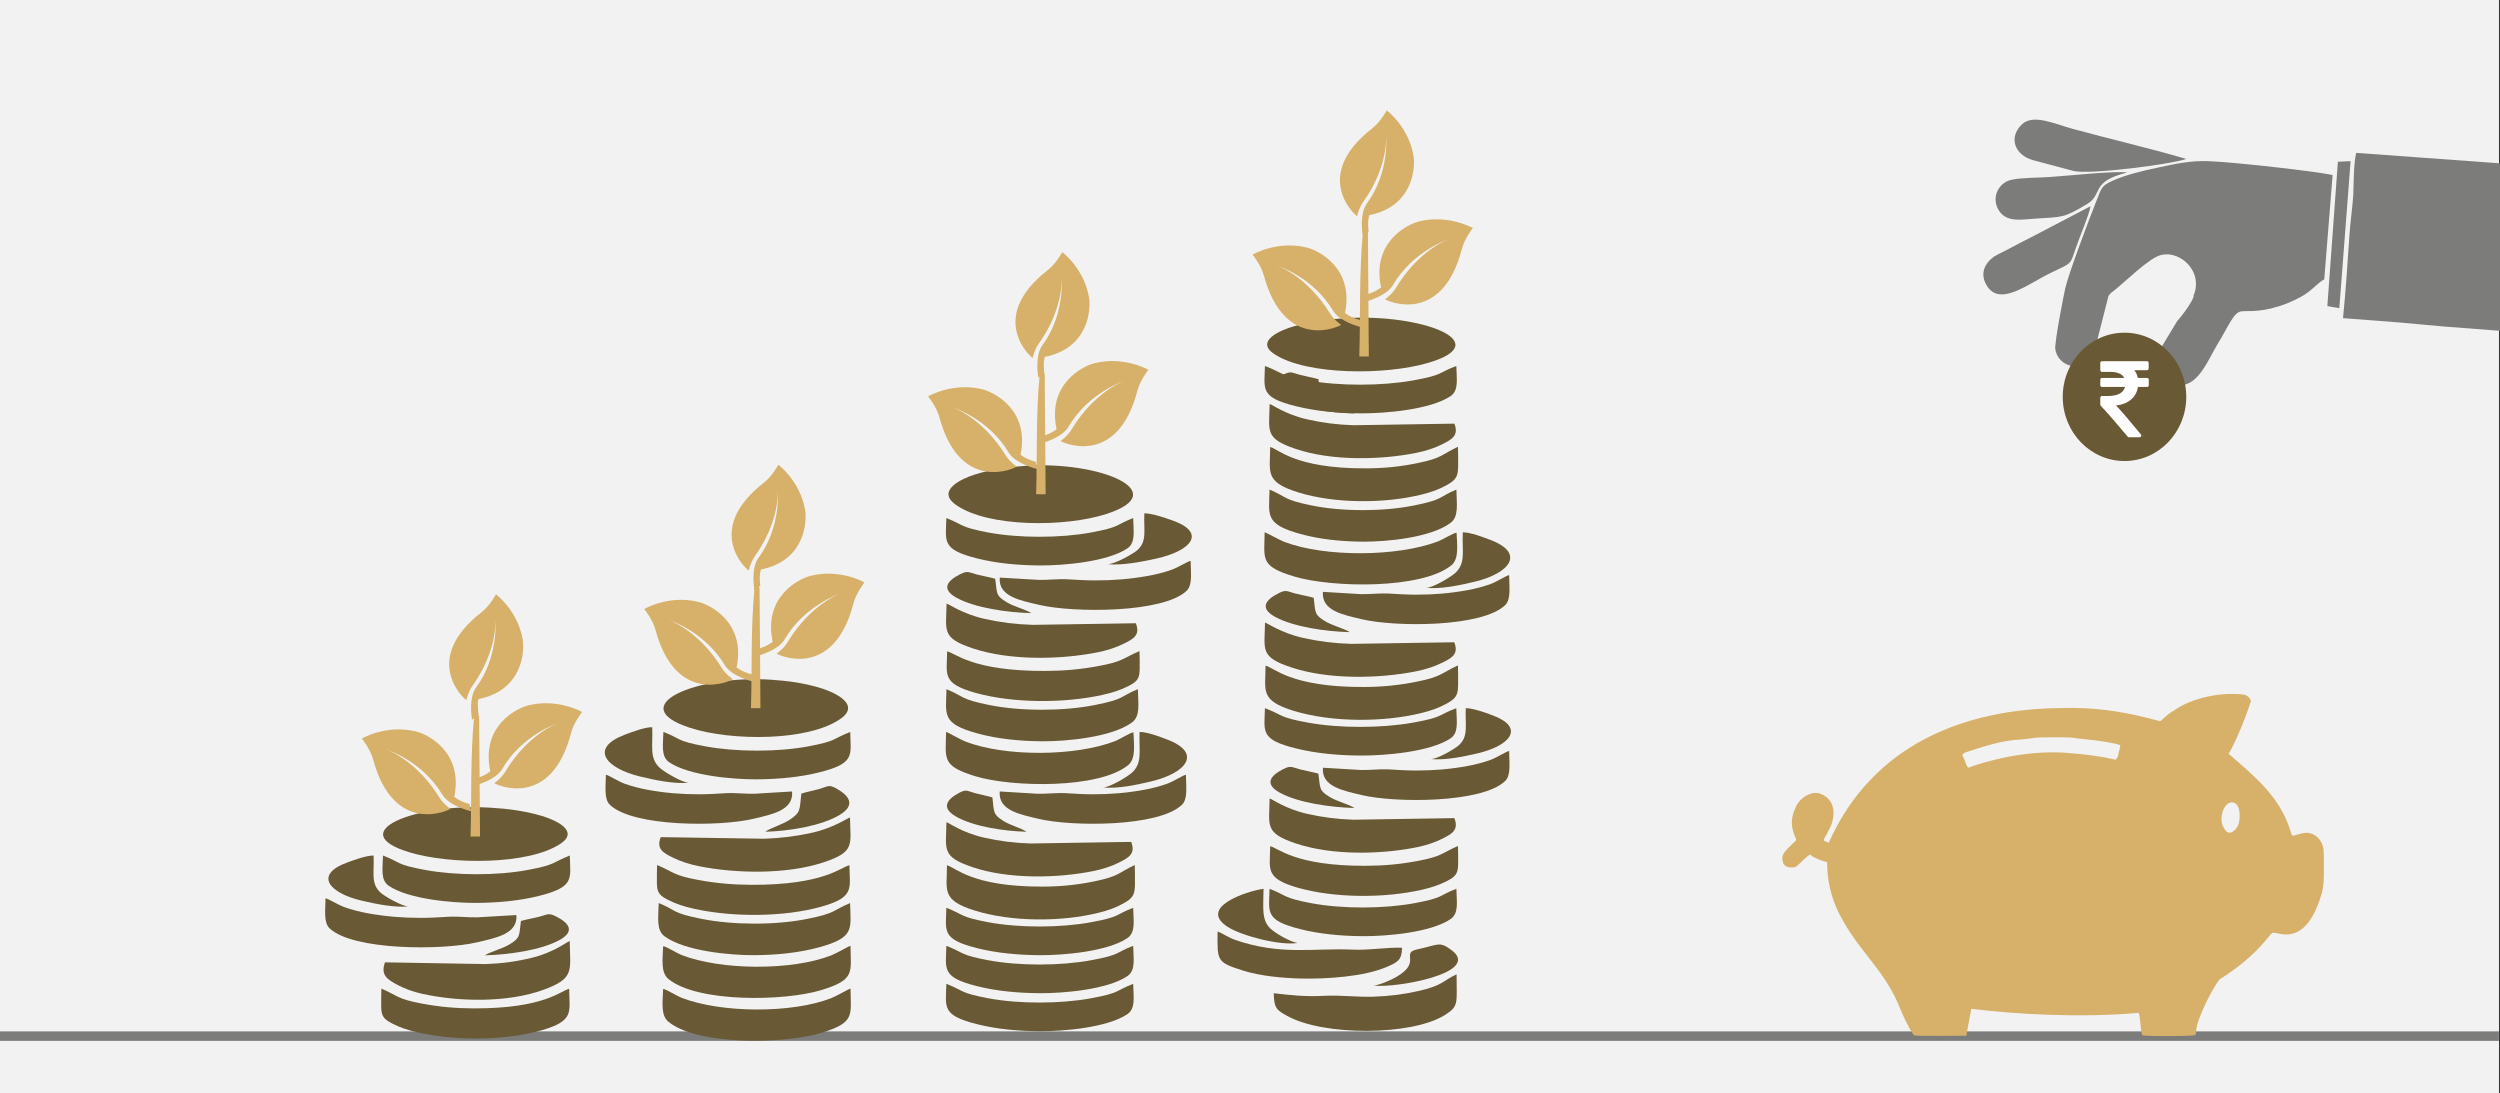 <svg width="526" height="230" xmlns="http://www.w3.org/2000/svg" xmlns:xlink="http://www.w3.org/1999/xlink" overflow="hidden"><rect width="100%" height="100%" fill="#333333" stroke="none"/><defs><clipPath id="clip0"><path d="M0 0 526 0 526 230 0 230Z" fill-rule="evenodd" clip-rule="evenodd"/></clipPath><clipPath id="clip1"><path d="M439 75 455 75 455 92 439 92Z" fill-rule="evenodd" clip-rule="evenodd"/></clipPath><clipPath id="clip2"><path d="M439 75 455 75 455 92 439 92Z" fill-rule="evenodd" clip-rule="evenodd"/></clipPath><clipPath id="clip3"><path d="M439 75 455 75 455 92 439 92Z" fill-rule="evenodd" clip-rule="evenodd"/></clipPath><clipPath id="clip4"><path d="M124.185 167.891 121.901 143.79 97.765 146.071 100.05 170.172Z" fill-rule="evenodd" clip-rule="evenodd"/></clipPath><clipPath id="clip5"><path d="M124.185 167.891 121.901 143.79 97.765 146.071 100.05 170.172Z" fill-rule="evenodd" clip-rule="evenodd"/></clipPath><clipPath id="clip6"><path d="M124.185 167.891 121.901 143.79 97.765 146.071 100.05 170.172Z" fill-rule="evenodd" clip-rule="evenodd"/></clipPath><clipPath id="clip7"><path d="M74.62 173.5 76.638 149.375 100.798 151.391 98.779 175.515Z" fill-rule="evenodd" clip-rule="evenodd"/></clipPath><clipPath id="clip8"><path d="M74.62 173.5 76.638 149.375 100.798 151.391 98.779 175.515Z" fill-rule="evenodd" clip-rule="evenodd"/></clipPath><clipPath id="clip9"><path d="M74.62 173.5 76.638 149.375 100.798 151.391 98.779 175.515Z" fill-rule="evenodd" clip-rule="evenodd"/></clipPath><clipPath id="clip10"><path d="M87.527 130.521 109.946 123.208 117.268 145.595 94.85 152.907Z" fill-rule="evenodd" clip-rule="evenodd"/></clipPath><clipPath id="clip11"><path d="M87.527 130.521 109.946 123.208 117.268 145.595 94.85 152.907Z" fill-rule="evenodd" clip-rule="evenodd"/></clipPath><clipPath id="clip12"><path d="M87.527 130.521 109.946 123.208 117.268 145.595 94.85 152.907Z" fill-rule="evenodd" clip-rule="evenodd"/></clipPath><clipPath id="clip13"><path d="M183.599 140.631 181.314 116.53 157.178 118.812 159.463 142.913Z" fill-rule="evenodd" clip-rule="evenodd"/></clipPath><clipPath id="clip14"><path d="M183.599 140.631 181.314 116.53 157.178 118.812 159.463 142.913Z" fill-rule="evenodd" clip-rule="evenodd"/></clipPath><clipPath id="clip15"><path d="M183.599 140.631 181.314 116.53 157.178 118.812 159.463 142.913Z" fill-rule="evenodd" clip-rule="evenodd"/></clipPath><clipPath id="clip16"><path d="M134.033 146.24 136.051 122.116 160.211 124.131 158.192 148.256Z" fill-rule="evenodd" clip-rule="evenodd"/></clipPath><clipPath id="clip17"><path d="M134.033 146.24 136.051 122.116 160.211 124.131 158.192 148.256Z" fill-rule="evenodd" clip-rule="evenodd"/></clipPath><clipPath id="clip18"><path d="M134.033 146.24 136.051 122.116 160.211 124.131 158.192 148.256Z" fill-rule="evenodd" clip-rule="evenodd"/></clipPath><clipPath id="clip19"><path d="M146.94 103.261 169.359 95.949 176.682 118.335 154.263 125.647Z" fill-rule="evenodd" clip-rule="evenodd"/></clipPath><clipPath id="clip20"><path d="M146.94 103.261 169.359 95.949 176.682 118.335 154.263 125.647Z" fill-rule="evenodd" clip-rule="evenodd"/></clipPath><clipPath id="clip21"><path d="M146.94 103.261 169.359 95.949 176.682 118.335 154.263 125.647Z" fill-rule="evenodd" clip-rule="evenodd"/></clipPath><clipPath id="clip22"><path d="M243.332 95.896 241.047 71.795 216.912 74.076 219.196 98.177Z" fill-rule="evenodd" clip-rule="evenodd"/></clipPath><clipPath id="clip23"><path d="M243.332 95.896 241.047 71.795 216.912 74.076 219.196 98.177Z" fill-rule="evenodd" clip-rule="evenodd"/></clipPath><clipPath id="clip24"><path d="M243.332 95.896 241.047 71.795 216.912 74.076 219.196 98.177Z" fill-rule="evenodd" clip-rule="evenodd"/></clipPath><clipPath id="clip25"><path d="M193.766 101.505 195.785 77.381 219.944 79.396 217.926 103.521Z" fill-rule="evenodd" clip-rule="evenodd"/></clipPath><clipPath id="clip26"><path d="M193.766 101.505 195.785 77.381 219.944 79.396 217.926 103.521Z" fill-rule="evenodd" clip-rule="evenodd"/></clipPath><clipPath id="clip27"><path d="M193.766 101.505 195.785 77.381 219.944 79.396 217.926 103.521Z" fill-rule="evenodd" clip-rule="evenodd"/></clipPath><clipPath id="clip28"><path d="M206.673 58.526 229.092 51.214 236.415 73.6 213.996 80.912Z" fill-rule="evenodd" clip-rule="evenodd"/></clipPath><clipPath id="clip29"><path d="M206.673 58.526 229.092 51.214 236.415 73.6 213.996 80.912Z" fill-rule="evenodd" clip-rule="evenodd"/></clipPath><clipPath id="clip30"><path d="M206.673 58.526 229.092 51.214 236.415 73.6 213.996 80.912Z" fill-rule="evenodd" clip-rule="evenodd"/></clipPath><clipPath id="clip31"><path d="M311.599 66.073 309.314 41.972 285.178 44.253 287.463 68.354Z" fill-rule="evenodd" clip-rule="evenodd"/></clipPath><clipPath id="clip32"><path d="M311.599 66.073 309.314 41.972 285.178 44.253 287.463 68.354Z" fill-rule="evenodd" clip-rule="evenodd"/></clipPath><clipPath id="clip33"><path d="M311.599 66.073 309.314 41.972 285.178 44.253 287.463 68.354Z" fill-rule="evenodd" clip-rule="evenodd"/></clipPath><clipPath id="clip34"><path d="M262.033 71.682 264.051 47.557 288.211 49.573 286.192 73.697Z" fill-rule="evenodd" clip-rule="evenodd"/></clipPath><clipPath id="clip35"><path d="M262.033 71.682 264.051 47.557 288.211 49.573 286.192 73.697Z" fill-rule="evenodd" clip-rule="evenodd"/></clipPath><clipPath id="clip36"><path d="M262.033 71.682 264.051 47.557 288.211 49.573 286.192 73.697Z" fill-rule="evenodd" clip-rule="evenodd"/></clipPath><clipPath id="clip37"><path d="M274.94 28.703 297.359 21.39 304.682 43.777 282.263 51.089Z" fill-rule="evenodd" clip-rule="evenodd"/></clipPath><clipPath id="clip38"><path d="M274.94 28.703 297.359 21.39 304.682 43.777 282.263 51.089Z" fill-rule="evenodd" clip-rule="evenodd"/></clipPath><clipPath id="clip39"><path d="M274.94 28.703 297.359 21.39 304.682 43.777 282.263 51.089Z" fill-rule="evenodd" clip-rule="evenodd"/></clipPath></defs><g clip-path="url(#clip0)"><rect x="0" y="0" width="525.239" height="230" fill="#FFFFFF" transform="scale(1.001 1)"/><rect x="0" y="0" width="525.239" height="230" fill="#F2F2F2" transform="scale(1.001 1)"/><path d="M0 0 525.239 0" stroke="#7C7C7B" stroke-width="1.997" stroke-miterlimit="8" fill="none" fill-rule="evenodd" transform="matrix(1.001 0 -0 1 0 218)"/><path d="M0-34.4C-23.337-38.85-9.318-35.937-32.655-40.387-33.601-34.575-34.738-28.875-35.837-23.249-36.386-20.53-36.753-17.217-37.264-14.757-37.745-12.586-38.874-8.501-38.95-6.076L-7.235 0 0-34.4Z" fill="#7C7C7B" fill-rule="evenodd" transform="matrix(0.967 0.259 0.258 -0.966 534.969 36.382)"/><path d="M-42.914-36.715-42.768-49.458C-43.39-53.817-49.322-54.223-50.86-50.382-51.336-49.163-52.032-39.559-52.105-37.565-52.215-34.166-51.043-22.605-50.53-18.21-50.164-15.107-50.311-14.775-48.407-13.186-46.1-11.266-42.694-9.419-39.692-7.904-36.506-6.279-33.577-4.728-29.732-3.878-24.13-2.623-6.591 0-3.955 0L0-21.645C-1.172-22.679-1.867-24.674-3.881-26.557-5.456-28.035-7.03-29.254-9.264-30.473-12.413-32.135-14.061-32.209-15.159-32.689-16.624-33.317-16.917-36.456-18.088-40.372-19.407-44.804-19.846-52.228-26.071-51.046-28.451-50.603-30.245-48.498-29.732-45.506L-27.609-38.156C-26.034-34.942-25.375-32.172-25.668-32.098-24.826-26.299-31.673-23.048-35.261-26.151-36.397-27.111-38.264-29.697-39.362-31.396L-41.962-35.237C-42.804-36.309-42.438-35.718-42.914-36.715Z" fill="#7C7C7B" fill-rule="evenodd" transform="matrix(0.967 0.259 0.258 -0.966 494.607 37.87)"/><path d="M-22.324-9.439-31.012-9.439C-35.007-9.439-37.353-6.218-35.227-2.739-33.541 0-28.593-0.888-24.817-0.925-16.569-0.962-8.248-0.666 0-0.851-2.383-2.591-18.915-9.439-22.324-9.439Z" fill="#7C7C7B" fill-rule="evenodd" transform="matrix(0.967 0.259 0.258 -0.966 460.208 32.616)"/><path d="M-0.185 0C0-1.841-0.739-6.85-0.887-9.133-1.22-13.148-0.665-12.3-4.657-15.725-8.613-19.114-13.27-25.706-17.151-21.581-19.48-19.15-18.076-16.278-16.264-14.731-14.416-13.148-12.753-11.453-10.867-9.833L-0.185 0Z" fill="#7C7C7B" fill-rule="evenodd" transform="matrix(0.967 0.259 0.258 -0.966 440.026 43.432)"/><path d="M0 0C-7.091-3.887-3.638-5.721-6.43-8.581-10.472-12.762-10.655-12.505-16.167-14.376-18.923-15.293-21.899-16.869-24.177-14.522-26.308-12.322-25.5-9.021-23.111-7.775-21.311-6.821-17.526-5.831-15.506-5.134-12.346-4.071-2.388-0.22 0 0Z" fill="#7C7C7B" fill-rule="evenodd" transform="matrix(0.967 0.259 0.258 -0.966 447.561 36.301)"/><path d="M-8.234-0.81-5.686 0 0-30.505-2.548-30.726-8.234-0.81Z" fill="#7C7C7B" fill-rule="evenodd" transform="matrix(0.967 0.259 0.258 -0.966 500.064 35.38)"/><path d="M0 13.5C-3.30536e-15 6.044 5.812 0 12.981 0 20.151-3.43746e-15 25.962 6.044 25.962 13.5 25.962 20.956 20.151 27 12.981 27 5.812 27-4.95804e-15 20.956 0 13.5Z" fill="#695934" fill-rule="evenodd" transform="matrix(1.001 0 -0 1 434 70)"/><g clip-path="url(#clip1)"><g clip-path="url(#clip2)"><g clip-path="url(#clip3)"><path d="M13 3.625C12.932 3.557 12.845 3.523 12.739 3.523L10.796 3.523C10.667 2.894 10.424 2.349 10.068 1.886L12.716 1.886C12.822 1.886 12.909 1.852 12.977 1.784 13.045 1.716 13.079 1.629 13.079 1.523L13.079 0.364C13.079 0.258 13.045 0.17 12.977 0.102 12.909 0.034 12.822 0 12.716 0L3.261 0C3.155 0 3.068 0.034 3 0.102 2.932 0.17 2.898 0.257 2.898 0.364L2.898 1.875C2.898 1.973 2.934 2.059 3.006 2.131 3.078 2.203 3.163 2.239 3.261 2.239L4.909 2.239C6.507 2.239 7.523 2.666 7.954 3.523L3.261 3.523C3.155 3.523 3.068 3.557 3 3.625 2.932 3.693 2.898 3.78 2.898 3.886L2.898 5.045C2.898 5.151 2.932 5.238 3 5.306 3.068 5.375 3.155 5.409 3.261 5.409L8.114 5.409C7.947 6.03 7.559 6.503 6.949 6.829 6.339 7.155 5.534 7.318 4.534 7.318L3.261 7.318C3.163 7.318 3.078 7.354 3.006 7.426 2.934 7.498 2.898 7.583 2.898 7.682L2.898 9.125C2.898 9.223 2.932 9.307 3 9.375 4.454 10.92 6.341 13.083 8.659 15.864 8.727 15.954 8.822 16 8.943 16L11.159 16C11.318 16 11.428 15.932 11.489 15.795 11.564 15.659 11.549 15.53 11.443 15.409 9.231 12.697 7.492 10.666 6.227 9.318 7.515 9.166 8.561 8.75 9.364 8.068 10.167 7.386 10.655 6.5 10.83 5.409L12.739 5.409C12.845 5.409 12.932 5.375 13 5.307 13.068 5.239 13.102 5.152 13.102 5.045L13.102 3.886C13.102 3.78 13.068 3.693 13 3.625Z" fill="#FFFFFF" transform="matrix(1 0 -0 1 439 76)"/></g></g></g><path d="M27.649 71.823C26.601 70.363 25.452 67.868 24.795 66.271 21.688 58.388 16.64 54.697 12.702 47.628 10.68 44.157 9.584 40.417 9.444 36.53L9.411 35.403 8.652 35.19C7.699 34.922 5.998 34.106 5.998 33.917 5.998 33.534 5.427 33.964 3.609 35.715 2.805 36.489 2.752 36.514 1.91 36.514 0.867 36.514 0.283 36.11 0.091 35.255-0.172 34.086 0.081 33.549 1.586 32.08L2.971 30.727 2.665 30.051C1.817 27.89 1.707 26.264 2.745 24 3.488 21.983 6.032 20.314 7.915 20.975 11.613 22.272 11.17 26.433 9.638 28.852 9.638 28.971 9.406 29.433 9.123 29.877 8.84 30.322 8.652 30.747 8.706 30.821 8.76 30.896 9.019 31.034 9.282 31.129L9.76 31.3C19.065 10.405 38.614 3.149 58.551 2.977 64.965 2.741 71.117 3.615 76.6 5.022 77.267 5.194 78.053 5.391 78.344 5.46 78.636 5.529 79.017 5.63 79.19 5.684 79.416 5.755 79.609 5.67 79.873 5.384 80.368 4.845 81.923 3.63 82.117 3.63 82.203 3.63 82.327 3.541 82.394 3.432 85.956 0.973 91.036-0.089 94.886 0.006 96.73 0.057 97.177 0.115 97.6 0.364 97.878 0.527 98.153 0.764 98.212 0.89 98.27 1.015 98.397 1.271 98.493 1.458 97.743 4.096 95.395 9.923 94.042 12.21 93.917 12.335 93.815 12.511 93.815 12.601 99.545 17.569 104.748 21.831 106.876 29.054 106.983 29.431 107.127 29.778 107.195 29.826 107.263 29.874 107.804 29.754 108.397 29.56 109.73 29.124 110.56 29.114 111.509 29.521 112.413 29.909 113.13 30.703 113.531 31.762 113.805 32.487 113.835 32.932 113.835 36.218 113.835 39.485 113.796 40.064 113.463 41.731 112.137 46.214 109.835 51.393 104.811 50.525 102.96 50.135 103.075 50.126 102.557 50.696 102.295 50.985 101.877 51.492 101.627 51.823 98.675 55.351 95.301 57.9 91.889 60.087 90.672 61.477 87.006 68.505 86.99 70.942 86.99 71.364 86.902 71.639 86.724 71.775 86.349 72.061 75.878 72.082 75.652 71.796 75.494 71.597 75.381 70.828 75.18 68.595 75.114 67.86 74.992 67.19 74.908 67.106 62.453 68.196 49.138 67.409 39.719 66.254 39.389 68.189 38.999 69.927 38.678 71.912L33.296 71.947C29.827 71.969 27.82 71.925 27.649 71.825ZM95.035 28.709C95.8 28.004 96.119 27.1 96.127 25.613 96.137 23.84 95.524 22.812 94.458 22.812 92.903 22.812 91.746 25.854 92.581 27.748 93.26 29.289 94.065 29.604 95.035 28.709ZM39.736 15.272C46.112 13.112 53.76 11.801 60.599 12.467 63.831 12.726 66.995 13.121 70.068 13.841L70.335 13.492C70.482 13.3 70.604 13.012 70.606 12.852 70.606 12.692 70.725 12.194 70.865 11.746 71.024 11.241 71.067 10.879 70.979 10.793 70.681 10.503 66.532 9.775 63.936 9.557 62.977 9.477 61.821 9.343 61.368 9.26 60.296 9.063 53.921 9.064 52.854 9.26 52.401 9.344 51.279 9.482 50.361 9.567 46.014 9.763 42.217 11.113 38.493 12.302 37.391 12.803 38.063 13.141 38.309 13.903 38.828 15.533 39.076 15.77 39.736 15.269Z" fill="#D7B169" fill-rule="evenodd" transform="matrix(1.001 0 -0 1 375 146)"/><path d="M-18.889-0.931C-15.069-1.16-11.646-1.603-8.116-2.634-5.181-3.489 0-5.802-4.047-8.511-10.759-13-27.083-12.962-35.787-10.336-49.928-6.061-34.497 0-18.889-0.931Z" fill="#695934" fill-rule="evenodd" transform="matrix(1.001 8.75495e-08 8.74228e-08 -1 122 169)"/><path d="M-40.753-1.859-40.717 0C-37.104-1.563-37.451-2.17-32.19-3.156-28.512-3.846-25.116-4.157-21.251-4.165-6.294-4.203-2.934-0.364-1.243-0.053-1.236-4.87 0-6.744-7.031-8.77-14.762-10.985-25.254-11-33.108-9.21-35.124-8.747-36.714-8.239-38.455-7.343-40.941-6.069-40.775-5.212-40.753-1.859Z" fill="#695934" fill-rule="evenodd" transform="matrix(1.001 8.75495e-08 8.74228e-08 -1 121 208)"/><path d="M-39.961-4.476-18.771-4.842C-15.329-4.717-12.291-4.307-8.993-3.495-4.32-2.336-1.656-0.098-1.13 0-1.051-6.259 0-7.82-6.624-10.245-14.149-13-24.474-12.804-32.164-11.092-33.964-10.691-35.843-10.04-37.449-9.157-39.421-8.078-40.941-7.196-39.961-4.476Z" fill="#695934" fill-rule="evenodd" transform="matrix(1.001 8.75495e-08 8.74228e-08 -1 121 198)"/><path d="M-20.419-4.118C-18.483-4.118-16.605-4.005-14.727-3.893-12.608-3.759-10.459-4.065-8.523-4.005L-0.352-3.527C0-7.518-4.723-8.347-8.669-9.274-15.938-10.97-34.684-11-39.62-6.315-40.941-5.059-40.471-2.309-40.471 0-39.789-0.135-37.787-1.405-36.54-1.853-35.007-2.406-33.247-2.847-31.619-3.146-27.819-3.834-24.336-4.118-20.419-4.118Z" fill="#695934" fill-rule="evenodd" transform="matrix(1.001 8.75495e-08 8.74228e-08 -1 109 189)"/><path d="M0-10.703C-3.043-11-6.862-10.197-9.787-9.523-16.76-7.909-19.971-4.071-12.977-1.485-11.455-0.923-8.977-0.008-7.392 0-7.232-3.645-8.034-5.958-5.864-7.861-4.949-8.655-1.256-10.791 0-10.703Z" fill="#695934" fill-rule="evenodd" transform="matrix(1.001 8.75495e-08 8.74228e-08 -1 86 180)"/><path d="M-40.38 0C-36.528-1.473-37.858-1.863-31.555-3.032-25.102-4.231-16.378-4.245-9.939-3.04-3.888-1.906-4.973-1.516-1.114 0-1.013-4.903 0-6.585-7.574-8.491-11.671-9.531-16.248-9.942-20.747-9.971-25.749-10-35.005-9.199-39.166-6.375-40.941-5.162-40.438-2.722-40.38 0Z" fill="#695934" fill-rule="evenodd" transform="matrix(1.001 8.75495e-08 8.74228e-08 -1 121 180)"/><path d="M-18.973-9C-17.733-8.209-15.297-7.622-13.814-6.718-11.49-5.31-11.792-4.986-11.386-1.77-10.11-1.416-8.811-1.205-7.542-0.881-5.778-0.429-5.638 0-4.044-0.798-1.188-2.229 0-3.977-3.276-5.784-7.106-7.893-13.962-8.887-18.973-9Z" fill="#695934" fill-rule="evenodd" transform="matrix(1.001 8.75495e-08 8.74228e-08 -1 121 192)"/><path d="M-18.889-1.003C-15.069-1.25-11.646-1.726-8.116-2.836-5.181-3.757 0-6.248-4.047-9.166-10.759-14-27.083-13.959-35.787-11.131-49.928-6.527-34.497 0-18.889-1.003Z" fill="#695934" fill-rule="evenodd" transform="matrix(1.001 8.75495e-08 8.74228e-08 -1 181 142)"/><path d="M-40.436-0.079C-39.867-0.079-37.647-1.51-36.574-1.931-28.243-5.166-13.412-5.253-5.117-2.019-4-1.581-1.42-0.056-1.052 0-1.002-5.619 0-7.105-7.156-9.306-14.903-11.682-33.266-12-39.341-6.962-40.941-5.634-40.559-2.94-40.436-0.079Z" fill="#695934" fill-rule="evenodd" transform="matrix(1.001 8.75495e-08 8.74228e-08 -1 180 199)"/><path d="M-41.365 0C-37.419-1.62-38.781-2.049-32.325-3.336-25.714-4.654-16.777-4.67-10.181-3.344-3.983-2.097-5.094-1.668-1.141 0-1.038-5.393 0-7.243-7.759-9.34-11.955-10.484-16.645-10.937-21.253-10.968-26.377-11-35.858-10.118-40.121-7.013-41.939-5.679-41.424-2.994-41.365 0Z" fill="#695934" fill-rule="evenodd" transform="matrix(1.001 8.75495e-08 8.74228e-08 -1 180 190)"/><path d="M-41.747-1.859-41.71 0C-38.009-1.563-38.364-2.17-32.975-3.156-29.208-3.846-25.729-4.157-21.769-4.165-6.447-4.203-3.005-0.364-1.273-0.053-1.266-4.87 0-6.744-7.202-8.77-15.122-10.985-25.87-11-33.916-9.21-35.981-8.747-37.609-8.239-39.393-7.343-41.939-6.069-41.769-5.212-41.747-1.859Z" fill="#695934" fill-rule="evenodd" transform="matrix(1.001 8.75495e-08 8.74228e-08 -1 180 182)"/><path d="M-40.936-4.132-19.229-4.469C-15.703-4.354-12.591-3.975-9.212-3.226-4.426-2.156-1.696-0.091-1.158 0-1.077-5.778 0-7.218-6.786-9.457-14.494-12-25.071-11.819-32.948-10.239-34.792-9.868-36.717-9.268-38.362-8.453-40.383-7.457-41.939-6.642-40.936-4.132Z" fill="#695934" fill-rule="evenodd" transform="matrix(1.001 8.75495e-08 8.74228e-08 -1 180 172)"/><path d="M-19.921-4.118C-18.032-4.118-16.2-4.005-14.368-3.893-12.3-3.759-10.204-4.065-8.315-4.005L-0.343-3.527C0-7.518-4.608-8.347-8.458-9.274-15.549-10.97-33.839-11-38.654-6.315-39.942-5.059-39.484-2.309-39.484 0-38.819-0.135-36.865-1.405-35.649-1.853-34.153-2.406-32.436-2.847-30.847-3.146-27.141-3.834-23.742-4.118-19.921-4.118Z" fill="#695934" fill-rule="evenodd" transform="matrix(1.001 8.75495e-08 8.74228e-08 -1 167 163)"/><path d="M0-11.676C-3.196-12-7.205-11.124-10.276-10.388-17.598-8.628-20.97-4.441-13.626-1.62-12.028-1.007-9.426-0.009-7.762 0-7.593-3.977-8.436-6.499-6.157-8.575-5.197-9.442-1.319-11.772 0-11.676Z" fill="#695934" fill-rule="evenodd" transform="matrix(1.001 8.75495e-08 8.74228e-08 -1 145 153)"/><path d="M-40.38 0C-36.528-1.473-37.858-1.863-31.555-3.032-25.102-4.231-16.378-4.245-9.939-3.04-3.888-1.906-4.973-1.516-1.114 0-1.013-4.903 0-6.585-7.574-8.491-11.671-9.531-16.248-9.942-20.747-9.971-25.749-10-35.005-9.199-39.166-6.375-40.941-5.162-40.438-2.722-40.38 0Z" fill="#695934" fill-rule="evenodd" transform="matrix(1.001 8.75495e-08 8.74228e-08 -1 180 154)"/><path d="M-18.973-10C-17.733-9.121-15.297-8.469-13.814-7.464-11.49-5.9-11.792-5.54-11.386-1.967-10.11-1.573-8.811-1.339-7.542-0.979-5.778-0.477-5.638 0-4.044-0.887-1.188-2.477 0-4.418-3.276-6.427-7.106-8.77-13.962-9.874-18.973-10Z" fill="#695934" fill-rule="evenodd" transform="matrix(1.001 8.75495e-08 8.74228e-08 -1 180 165)"/><path d="M-40.436-0.079C-39.867-0.079-37.647-1.51-36.574-1.931-28.243-5.166-13.412-5.253-5.117-2.019-4-1.581-1.42-0.056-1.052 0-1.002-5.619 0-7.105-7.156-9.306-14.903-11.682-33.266-12-39.341-6.962-40.941-5.634-40.559-2.94-40.436-0.079Z" fill="#695934" fill-rule="evenodd" transform="matrix(1.001 8.75495e-08 8.74228e-08 -1 180 208)"/><path d="M18.889 1.003C15.069 1.25 11.646 1.726 8.116 2.836 5.181 3.757 0 6.248 4.047 9.166 10.759 14 27.083 13.959 35.787 11.131 49.928 6.527 34.497 0 18.889 1.003Z" fill="#695934" fill-rule="evenodd" transform="matrix(1.001 0 -0 1 197 97)"/><path d="M40.436 0.079C39.867 0.079 37.647 1.51 36.574 1.931 28.243 5.166 13.412 5.253 5.117 2.019 4 1.581 1.42 0.056 1.052 0 1.002 5.619 0 7.105 7.156 9.306 14.903 11.682 33.266 12 39.341 6.962 40.941 5.634 40.559 2.94 40.436 0.079Z" fill="#695934" fill-rule="evenodd" transform="matrix(1.001 0 -0 1 198 154)"/><path d="M40.38 0C36.528 1.473 37.858 1.863 31.555 3.032 25.102 4.231 16.378 4.245 9.939 3.04 3.888 1.906 4.973 1.516 1.114 0 1.013 4.903 0 6.585 7.574 8.491 11.671 9.531 16.248 9.942 20.747 9.971 25.749 10 35.005 9.199 39.166 6.375 40.941 5.162 40.438 2.722 40.38 0Z" fill="#695934" fill-rule="evenodd" transform="matrix(1.001 0 -0 1 198 191)"/><path d="M40.753 2.028 40.717 0C37.104 1.705 37.451 2.367 32.19 3.443 28.512 4.196 25.116 4.535 21.251 4.543 6.294 4.585 2.934 0.397 1.243 0.058 1.236 5.313 0 7.357 7.031 9.567 14.762 11.983 25.254 12 33.108 10.047 35.124 9.542 36.714 8.988 38.455 8.011 40.941 6.621 40.775 5.686 40.753 2.028Z" fill="#695934" fill-rule="evenodd" transform="matrix(1.001 0 -0 1 198 182)"/><path d="M19.921 4.118C18.032 4.118 16.2 4.005 14.368 3.893 12.3 3.759 10.204 4.065 8.315 4.005L0.343 3.527C0 7.518 4.608 8.347 8.458 9.274 15.549 10.97 33.839 11 38.654 6.315 39.942 5.059 39.484 2.309 39.484 0 38.819 0.135 36.865 1.405 35.649 1.853 34.153 2.406 32.436 2.847 30.847 3.146 27.141 3.834 23.742 4.118 19.921 4.118Z" fill="#695934" fill-rule="evenodd" transform="matrix(1.001 0 -0 1 210 163)"/><path d="M39.961 4.132 18.771 4.469C15.329 4.354 12.291 3.975 8.993 3.226 4.32 2.156 1.656 0.091 1.13 0 1.051 5.778 0 7.218 6.624 9.457 14.149 12 24.474 11.819 32.164 10.239 33.964 9.868 35.843 9.268 37.449 8.453 39.421 7.457 40.941 6.642 39.961 4.132Z" fill="#695934" fill-rule="evenodd" transform="matrix(1.001 0 -0 1 198 173)"/><path d="M0 11.676C3.196 12 7.205 11.124 10.276 10.388 17.598 8.628 20.97 4.441 13.626 1.62 12.028 1.007 9.426 0.009 7.762 0 7.593 3.977 8.436 6.499 6.157 8.575 5.197 9.442 1.319 11.772 0 11.676Z" fill="#695934" fill-rule="evenodd" transform="matrix(1.001 0 -0 1 232 154)"/><path d="M17.974 9C16.799 8.209 14.492 7.622 13.087 6.718 10.885 5.31 11.172 4.986 10.787 1.77 9.578 1.416 8.347 1.205 7.145 0.881 5.474 0.429 5.341 0 3.831 0.798 1.126 2.229 0 3.977 3.104 5.784 6.732 7.893 13.227 8.887 17.974 9Z" fill="#695934" fill-rule="evenodd" transform="matrix(1.001 0 -0 1 198 166)"/><path d="M41.365 0C37.419 1.62 38.781 2.049 32.325 3.336 25.714 4.654 16.777 4.67 10.181 3.344 3.983 2.097 5.094 1.668 1.141 0 1.038 5.393 0 7.243 7.759 9.34 11.955 10.484 16.645 10.936 21.253 10.968 26.377 11 35.858 10.118 40.121 7.013 41.939 5.679 41.424 2.994 41.365 0Z" fill="#695934" fill-rule="evenodd" transform="matrix(1.001 0 -0 1 198 145)"/><path d="M41.747 1.859 41.71 0C38.009 1.563 38.364 2.17 32.975 3.156 29.208 3.846 25.729 4.157 21.769 4.165 6.447 4.203 3.005 0.364 1.273 0.053 1.266 4.87 0 6.744 7.202 8.77 15.122 10.985 25.87 11 33.916 9.21 35.981 8.747 37.609 8.239 39.393 7.343 41.939 6.069 41.769 5.212 41.747 1.859Z" fill="#695934" fill-rule="evenodd" transform="matrix(1.001 0 -0 1 198 137)"/><path d="M40.936 4.132 19.229 4.469C15.703 4.354 12.591 3.975 9.212 3.226 4.426 2.156 1.696 0.091 1.158 0 1.077 5.778 0 7.218 6.786 9.457 14.494 12 25.071 11.819 32.948 10.239 34.792 9.868 36.717 9.268 38.362 8.453 40.383 7.457 41.939 6.642 40.936 4.132Z" fill="#695934" fill-rule="evenodd" transform="matrix(1.001 0 -0 1 198 127)"/><path d="M20.419 4.118C18.483 4.118 16.605 4.005 14.727 3.893 12.608 3.759 10.459 4.065 8.523 4.005L0.352 3.527C0 7.518 4.723 8.347 8.669 9.274 15.938 10.97 34.684 11 39.62 6.315 40.941 5.059 40.471 2.309 40.471 0 39.789 0.135 37.787 1.405 36.54 1.853 35.007 2.406 33.247 2.847 31.619 3.146 27.819 3.834 24.336 4.118 20.419 4.118Z" fill="#695934" fill-rule="evenodd" transform="matrix(1.001 0 -0 1 210 118)"/><path d="M0 10.703C3.196 11 7.205 10.197 10.276 9.523 17.598 7.909 20.97 4.071 13.626 1.485 12.028 0.923 9.426 0.008 7.762 0 7.593 3.645 8.436 5.958 6.157 7.861 5.197 8.655 1.319 10.791 0 10.703Z" fill="#695934" fill-rule="evenodd" transform="matrix(1.001 0 -0 1 233 108)"/><path d="M40.38 0C36.528 1.473 37.858 1.863 31.555 3.032 25.102 4.231 16.378 4.245 9.939 3.04 3.888 1.906 4.973 1.516 1.114 0 1.013 4.903 0 6.585 7.574 8.491 11.671 9.531 16.248 9.942 20.747 9.971 25.749 10 35.005 9.199 39.166 6.375 40.941 5.162 40.438 2.722 40.38 0Z" fill="#695934" fill-rule="evenodd" transform="matrix(1.001 0 -0 1 198 109)"/><path d="M18.973 9C17.733 8.209 15.297 7.622 13.814 6.718 11.49 5.31 11.792 4.986 11.386 1.77 10.11 1.416 8.811 1.205 7.542 0.881 5.778 0.429 5.638 0 4.044 0.798 1.188 2.229 0 3.977 3.276 5.784 7.106 7.893 13.962 8.887 18.973 9Z" fill="#695934" fill-rule="evenodd" transform="matrix(1.001 0 -0 1 198 120)"/><path d="M40.38 0C36.528 1.473 37.858 1.863 31.555 3.032 25.102 4.231 16.378 4.245 9.939 3.04 3.888 1.906 4.973 1.516 1.114 0 1.013 4.903 0 6.585 7.574 8.491 11.671 9.531 16.248 9.942 20.747 9.971 25.749 10 35.005 9.199 39.166 6.375 40.941 5.162 40.438 2.722 40.38 0Z" fill="#695934" fill-rule="evenodd" transform="matrix(1.001 0 -0 1 266 187)"/><path d="M40.753 1.859 40.717 0C37.104 1.563 37.451 2.17 32.19 3.156 28.512 3.846 25.116 4.157 21.251 4.165 6.294 4.203 2.934 0.364 1.243 0.053 1.236 4.87 0 6.744 7.031 8.77 14.762 10.985 25.254 11 33.108 9.21 35.124 8.747 36.714 8.239 38.455 7.343 40.941 6.069 40.775 5.212 40.753 1.859Z" fill="#695934" fill-rule="evenodd" transform="matrix(1.001 0 -0 1 266 178)"/><path d="M38.944 3.402C35.709 3.281 32.15 3.966 28.526 3.802 20.303 3.424 13.439 5.093 3.765 1.719 2.597 1.312 0.715 0.107 0.184 0 0.099 6.241 0 6.455 5.548 8.217 9.087 9.344 13.828 9.793 17.77 9.886 23.028 10 31.081 9.515 35.908 7.368 37.946 6.462 38.937 6.027 38.944 3.402Z" fill="#695934" fill-rule="evenodd" transform="matrix(1.001 0 -0 1 256 196)"/><path d="M19.921 4.118C18.032 4.118 16.2 4.005 14.368 3.893 12.3 3.759 10.204 4.065 8.315 4.005L0.343 3.527C0 7.518 4.608 8.347 8.458 9.274 15.549 10.97 33.839 11 38.654 6.315 39.942 5.059 39.484 2.309 39.484 0 38.819 0.135 36.865 1.405 35.649 1.853 34.153 2.406 32.436 2.847 30.847 3.146 27.141 3.834 23.742 4.118 19.921 4.118Z" fill="#695934" fill-rule="evenodd" transform="matrix(1.001 0 -0 1 278 158)"/><path d="M0 3.976C0.014 7.301 0.843 7.627 2.782 8.724 10.377 13 29.009 12.966 35.993 8.544 38.944 6.667 38.431 6.17 38.424 0 35.67 1.243 35.606 2.314 30.576 3.471 27.365 4.208 24.316 4.593 20.951 4.705 17.403 4.816 14.037 4.336 10.539 4.525 6.871 4.73 3.604 4.405 0 3.976Z" fill="#695934" fill-rule="evenodd" transform="matrix(1.001 0 -0 1 268 205)"/><path d="M39.961 4.132 18.771 4.469C15.329 4.354 12.291 3.975 8.993 3.226 4.32 2.156 1.656 0.091 1.13 0 1.051 5.778 0 7.218 6.624 9.457 14.149 12 24.474 11.819 32.164 10.239 33.964 9.868 35.843 9.268 37.449 8.453 39.421 7.457 40.941 6.642 39.961 4.132Z" fill="#695934" fill-rule="evenodd" transform="matrix(1.001 0 -0 1 266 168)"/><path d="M0 10.703C3.043 11 6.862 10.197 9.787 9.523 16.76 7.909 19.971 4.071 12.977 1.485 11.455 0.923 8.977 0.008 7.392 0 7.232 3.645 8.034 5.958 5.864 7.861 4.949 8.655 1.256 10.791 0 10.703Z" fill="#695934" fill-rule="evenodd" transform="matrix(1.001 0 -0 1 301 149)"/><path d="M20.97 11.405C19.358 11.124 16.38 9.389 15.305 8.394 13.317 6.557 13.826 3.793 13.833 0 10.248 0.502 0 3.921 6.278 8.003 9.159 9.874 17.251 12 20.97 11.405Z" fill="#695934" fill-rule="evenodd" transform="matrix(1.001 0 -0 1 252 187)"/><path d="M0 9.349C4.251 10 22.967 6.752 16.36 1.884 13.806 0 13.777 0.744 9.087 1.775 5.67 2.519 10.207 4.45 4.756 7.566 3.717 8.163 1.236 9.287 0 9.349Z" fill="#695934" fill-rule="evenodd" transform="matrix(1.001 0 -0 1 289 198)"/><path d="M19.267 0.931C15.37 1.16 11.878 1.603 8.278 2.634 5.285 3.489 0 5.802 4.128 8.511 10.975 13 27.625 12.962 36.503 10.336 50.926 6.061 35.187 0 19.267 0.931Z" fill="#695934" fill-rule="evenodd" transform="matrix(1.001 0 -0 1 264 66)"/><path d="M41.422 0.079C40.839 0.079 38.566 1.51 37.465 1.931 28.931 5.166 13.739 5.253 5.241 2.019 4.097 1.581 1.454 0.056 1.078 0 1.026 5.619 0 7.105 7.331 9.306 15.267 11.682 34.077 12 40.3 6.962 41.939 5.634 41.548 2.94 41.422 0.079Z" fill="#695934" fill-rule="evenodd" transform="matrix(1.001 0 -0 1 265 112)"/><path d="M41.365 0C37.419 1.473 38.781 1.863 32.325 3.032 25.714 4.231 16.777 4.245 10.181 3.04 3.983 1.906 5.094 1.516 1.141 0 1.038 4.903 0 6.585 7.759 8.491 11.955 9.531 16.645 9.942 21.253 9.971 26.377 10 35.858 9.199 40.121 6.375 41.939 5.162 41.424 2.722 41.365 0Z" fill="#695934" fill-rule="evenodd" transform="matrix(1.001 0 -0 1 265 149)"/><path d="M41.747 2.028 41.71 0C38.009 1.705 38.364 2.367 32.975 3.443 29.208 4.196 25.729 4.535 21.769 4.543 6.447 4.585 3.005 0.397 1.273 0.058 1.266 5.313 0 7.357 7.202 9.567 15.122 11.983 25.87 12 33.916 10.047 35.981 9.542 37.609 8.988 39.393 8.011 41.939 6.621 41.769 5.685 41.747 2.028Z" fill="#695934" fill-rule="evenodd" transform="matrix(1.001 0 -0 1 265 140)"/><path d="M19.921 4.118C18.032 4.118 16.2 4.005 14.368 3.893 12.3 3.759 10.204 4.065 8.315 4.005L0.343 3.527C0 7.518 4.608 8.347 8.458 9.274 15.549 10.97 33.839 11 38.654 6.315 39.942 5.059 39.484 2.309 39.484 0 38.819 0.135 36.865 1.405 35.649 1.853 34.153 2.406 32.436 2.847 30.847 3.146 27.141 3.834 23.742 4.118 19.921 4.118Z" fill="#695934" fill-rule="evenodd" transform="matrix(1.001 0 -0 1 278 121)"/><path d="M40.936 4.132 19.229 4.469C15.703 4.354 12.591 3.975 9.212 3.226 4.426 2.156 1.696 0.091 1.158 0 1.077 5.778 0 7.218 6.786 9.457 14.494 12 25.071 11.819 32.948 10.239 34.792 9.868 36.717 9.268 38.362 8.453 40.383 7.457 41.939 6.642 40.936 4.132Z" fill="#695934" fill-rule="evenodd" transform="matrix(1.001 0 -0 1 265 131)"/><path d="M0 11.676C3.196 12 7.205 11.124 10.276 10.388 17.598 8.628 20.97 4.441 13.626 1.62 12.028 1.007 9.426 0.009 7.762 0 7.593 3.977 8.436 6.499 6.157 8.575 5.197 9.442 1.319 11.772 0 11.676Z" fill="#695934" fill-rule="evenodd" transform="matrix(1.001 0 -0 1 300 112)"/><path d="M18.973 9C17.733 8.209 15.297 7.622 13.814 6.718 11.49 5.31 11.792 4.986 11.386 1.77 10.11 1.416 8.811 1.205 7.542 0.881 5.778 0.429 5.638 0 4.044 0.798 1.188 2.229 0 3.977 3.276 5.784 7.106 7.893 13.962 8.887 18.973 9Z" fill="#695934" fill-rule="evenodd" transform="matrix(1.001 0 -0 1 265 124)"/><path d="M18.973 9C17.733 8.209 15.297 7.622 13.814 6.718 11.49 5.31 11.792 4.986 11.386 1.77 10.11 1.416 8.811 1.205 7.542 0.881 5.778 0.429 5.638 0 4.044 0.798 1.188 2.229 0 3.977 3.276 5.784 7.106 7.893 13.962 8.887 18.973 9Z" fill="#695934" fill-rule="evenodd" transform="matrix(1.001 0 -0 1 266 161)"/><path d="M40.38 0C36.528 1.62 37.858 2.049 31.555 3.336 25.102 4.654 16.378 4.67 9.939 3.344 3.888 2.097 4.973 1.668 1.114 0 1.013 5.393 0 7.243 7.574 9.34 11.671 10.484 16.248 10.937 20.747 10.968 25.749 11 35.005 10.118 39.166 7.013 40.941 5.679 40.438 2.994 40.38 0Z" fill="#695934" fill-rule="evenodd" transform="matrix(1.001 0 -0 1 266 103)"/><path d="M40.753 2.028 40.717 0C37.104 1.705 37.451 2.367 32.19 3.443 28.512 4.196 25.116 4.535 21.251 4.543 6.294 4.585 2.934 0.397 1.243 0.058 1.236 5.313 0 7.357 7.031 9.567 14.762 11.983 25.254 12 33.108 10.047 35.124 9.542 36.714 8.988 38.455 8.011 40.941 6.621 40.775 5.685 40.753 2.028Z" fill="#695934" fill-rule="evenodd" transform="matrix(1.001 0 -0 1 266 94)"/><path d="M39.961 4.132 18.771 4.469C15.329 4.354 12.291 3.975 8.993 3.226 4.32 2.156 1.656 0.091 1.13 0 1.051 5.778 0 7.218 6.624 9.457 14.149 12 24.474 11.819 32.164 10.239 33.964 9.868 35.843 9.268 37.449 8.453 39.421 7.457 40.941 6.642 39.961 4.132Z" fill="#695934" fill-rule="evenodd" transform="matrix(1.001 0 -0 1 266 85)"/><path d="M41.365 0C37.419 1.473 38.781 1.863 32.325 3.032 25.714 4.231 16.777 4.245 10.181 3.04 3.983 1.906 5.094 1.516 1.141 0 1.038 4.903 0 6.585 7.759 8.491 11.955 9.531 16.645 9.942 21.253 9.971 26.377 10 35.858 9.199 40.121 6.375 41.939 5.162 41.424 2.722 41.365 0Z" fill="#695934" fill-rule="evenodd" transform="matrix(1.001 0 -0 1 265 77)"/><path d="M18.973 9C17.733 8.209 15.297 7.622 13.814 6.718 11.49 5.31 11.792 4.986 11.386 1.77 10.11 1.416 8.811 1.205 7.542 0.881 5.778 0.429 5.638 0 4.044 0.798 1.188 2.229 0 3.977 3.276 5.784 7.106 7.893 13.962 8.887 18.973 9Z" fill="#695934" fill-rule="evenodd" transform="matrix(1.001 0 -0 1 266 78)"/><path d="M40.38 0C36.528 1.473 37.858 1.863 31.555 3.032 25.102 4.231 16.378 4.245 9.939 3.04 3.888 1.906 4.973 1.516 1.114 0 1.013 4.903 0 6.585 7.574 8.491 11.671 9.531 16.248 9.942 20.747 9.971 25.749 10 35.005 9.199 39.166 6.375 40.941 5.162 40.438 2.722 40.38 0Z" fill="#695934" fill-rule="evenodd" transform="matrix(1.001 0 -0 1 198 207)"/><path d="M40.38 0C36.528 1.473 37.858 1.863 31.555 3.032 25.102 4.231 16.378 4.245 9.939 3.04 3.888 1.906 4.973 1.516 1.114 0 1.013 4.903 0 6.585 7.574 8.491 11.671 9.531 16.248 9.942 20.747 9.971 25.749 10 35.005 9.199 39.166 6.375 40.941 5.162 40.438 2.722 40.38 0Z" fill="#695934" fill-rule="evenodd" transform="matrix(1.001 0 -0 1 198 199)"/><path d="M-0.188-3.742C-0.541-3.742-0.433 4.677-1.246-3.742-2.06-12.161-1.747-20.581-1.997-29L0-29C-0.063-20.581-0.125-12.161-0.188-3.742Z" fill="#D7B169" fill-rule="evenodd" transform="matrix(1.001 8.75495e-08 8.74228e-08 -1 101 147)"/><g clip-path="url(#clip4)"><g clip-path="url(#clip5)"><g clip-path="url(#clip6)"><path d="M18.163 0C18.163 0 16.172 1.932 14.017 2.712-1.935 8.482 4.793 19.726 5.012 19.763 5.012 19.763 5.907 18.205 7.115 17.316 14.783 11.679 16.341 5.191 16.341 5.191 16.341 5.191 14.621 12.999 7.799 17.857 6.293 18.929 5.272 21.57 4.841 24.209 4.841 24.209 5.909 23.777 6.368 23.66 6.547 22.492 6.921 21.373 7.554 20.373 17.088 21.508 20.211 13.826 20.619 11.147 21.582 4.82 18.163 0 18.163 0Z" fill="#D7B169" transform="matrix(-0.094 -0.996 -0.997 0.095 124.185 167.891)"/></g></g></g><g clip-path="url(#clip7)"><g clip-path="url(#clip8)"><g clip-path="url(#clip9)"><path d="M18.163 0C18.163 0 16.171 1.932 14.017 2.712-1.935 8.481 4.793 19.725 5.012 19.762 5.012 19.762 5.907 18.205 7.115 17.316 14.783 11.679 16.341 5.191 16.341 5.191 16.341 5.191 14.621 12.999 7.799 17.857 6.293 18.929 5.272 21.57 4.841 24.209 4.841 24.209 5.908 23.777 6.368 23.66 6.547 22.492 6.921 21.373 7.554 20.373 17.088 21.508 20.211 13.826 20.619 11.147 21.581 4.82 18.163 0 18.163 0Z" fill="#D7B169" transform="matrix(0.083 -0.997 0.998 0.084 74.62 173.5)"/></g></g></g><g clip-path="url(#clip10)"><g clip-path="url(#clip11)"><g clip-path="url(#clip12)"><path d="M17.672 0C17.672 0 15.734 1.88 13.638 2.638-1.882 8.252 4.663 19.192 4.877 19.227 4.877 19.227 5.747 17.712 6.923 16.848 14.383 11.363 15.899 5.05 15.899 5.05 15.899 5.05 14.225 12.647 7.588 17.373 6.122 18.417 5.13 20.986 4.709 23.553 4.709 23.553 5.749 23.134 6.195 23.02 6.37 21.883 6.734 20.794 7.35 19.822 16.626 20.926 19.664 13.451 20.061 10.845 20.997 4.69 17.672 0 17.672 0Z" fill="#D7B169" transform="matrix(0.952 -0.31 0.31 0.951 87.527 130.521)"/></g></g></g><path d="M-0.188-3.742C-0.541-3.742-0.433 4.677-1.246-3.742-2.06-12.161-1.747-20.581-1.997-29L0-29C-0.063-20.581-0.125-12.161-0.188-3.742Z" fill="#D7B169" fill-rule="evenodd" transform="matrix(1.001 8.75495e-08 8.74228e-08 -1 160 120)"/><g clip-path="url(#clip13)"><g clip-path="url(#clip14)"><g clip-path="url(#clip15)"><path d="M18.163 0C18.163 0 16.172 1.932 14.017 2.712-1.935 8.482 4.793 19.726 5.012 19.763 5.012 19.763 5.907 18.205 7.115 17.316 14.783 11.679 16.341 5.191 16.341 5.191 16.341 5.191 14.621 12.999 7.799 17.857 6.293 18.929 5.272 21.57 4.841 24.209 4.841 24.209 5.909 23.777 6.368 23.66 6.547 22.492 6.921 21.373 7.554 20.373 17.088 21.508 20.211 13.826 20.619 11.147 21.582 4.82 18.163 0 18.163 0Z" fill="#D7B169" transform="matrix(-0.094 -0.996 -0.997 0.095 183.599 140.631)"/></g></g></g><g clip-path="url(#clip16)"><g clip-path="url(#clip17)"><g clip-path="url(#clip18)"><path d="M18.163 0C18.163 0 16.171 1.932 14.017 2.712-1.935 8.481 4.793 19.725 5.012 19.762 5.012 19.762 5.907 18.205 7.115 17.316 14.783 11.679 16.341 5.191 16.341 5.191 16.341 5.191 14.621 12.999 7.799 17.857 6.293 18.929 5.272 21.57 4.841 24.209 4.841 24.209 5.908 23.777 6.368 23.66 6.547 22.492 6.921 21.373 7.554 20.373 17.088 21.508 20.211 13.826 20.619 11.147 21.581 4.82 18.163 0 18.163 0Z" fill="#D7B169" transform="matrix(0.083 -0.997 0.998 0.084 134.033 146.24)"/></g></g></g><g clip-path="url(#clip19)"><g clip-path="url(#clip20)"><g clip-path="url(#clip21)"><path d="M17.672 0C17.672 0 15.734 1.88 13.638 2.638-1.882 8.252 4.663 19.192 4.877 19.227 4.877 19.227 5.747 17.712 6.923 16.848 14.383 11.363 15.899 5.05 15.899 5.05 15.899 5.05 14.225 12.647 7.588 17.373 6.122 18.417 5.13 20.986 4.709 23.553 4.709 23.553 5.749 23.134 6.195 23.02 6.37 21.883 6.734 20.794 7.35 19.822 16.626 20.926 19.664 13.451 20.061 10.845 20.997 4.69 17.672 0 17.672 0Z" fill="#D7B169" transform="matrix(0.952 -0.31 0.31 0.951 146.94 103.261)"/></g></g></g><path d="M-0.188-3.742C-0.541-3.742-0.433 4.677-1.246-3.742-2.06-12.161-1.747-20.581-1.997-29L0-29C-0.063-20.581-0.125-12.161-0.188-3.742Z" fill="#D7B169" fill-rule="evenodd" transform="matrix(1.001 8.75495e-08 8.74228e-08 -1 220 75)"/><g clip-path="url(#clip22)"><g clip-path="url(#clip23)"><g clip-path="url(#clip24)"><path d="M18.163 0C18.163 0 16.172 1.932 14.017 2.712-1.935 8.482 4.793 19.726 5.012 19.763 5.012 19.763 5.907 18.205 7.115 17.316 14.783 11.679 16.341 5.191 16.341 5.191 16.341 5.191 14.621 12.999 7.799 17.857 6.293 18.929 5.272 21.57 4.841 24.209 4.841 24.209 5.909 23.777 6.368 23.66 6.547 22.492 6.921 21.373 7.554 20.373 17.088 21.508 20.211 13.826 20.619 11.147 21.582 4.82 18.163 0 18.163 0Z" fill="#D7B169" transform="matrix(-0.094 -0.996 -0.997 0.095 243.332 95.896)"/></g></g></g><g clip-path="url(#clip25)"><g clip-path="url(#clip26)"><g clip-path="url(#clip27)"><path d="M18.163 0C18.163 0 16.171 1.932 14.017 2.712-1.935 8.481 4.793 19.725 5.012 19.762 5.012 19.762 5.907 18.205 7.115 17.316 14.783 11.679 16.341 5.191 16.341 5.191 16.341 5.191 14.621 12.999 7.799 17.857 6.293 18.929 5.272 21.57 4.841 24.209 4.841 24.209 5.908 23.777 6.368 23.66 6.547 22.492 6.921 21.373 7.554 20.373 17.088 21.508 20.211 13.826 20.619 11.147 21.581 4.82 18.163 0 18.163 0Z" fill="#D7B169" transform="matrix(0.083 -0.997 0.998 0.084 193.766 101.505)"/></g></g></g><g clip-path="url(#clip28)"><g clip-path="url(#clip29)"><g clip-path="url(#clip30)"><path d="M17.672 0C17.672 0 15.734 1.88 13.638 2.638-1.882 8.252 4.663 19.192 4.877 19.227 4.877 19.227 5.747 17.712 6.923 16.848 14.383 11.363 15.899 5.05 15.899 5.05 15.899 5.05 14.225 12.647 7.588 17.373 6.122 18.417 5.13 20.986 4.709 23.553 4.709 23.553 5.749 23.134 6.195 23.02 6.37 21.883 6.734 20.794 7.35 19.822 16.626 20.926 19.664 13.451 20.061 10.845 20.997 4.69 17.672 0 17.672 0Z" fill="#D7B169" transform="matrix(0.952 -0.31 0.31 0.951 206.673 58.526)"/></g></g></g><path d="M-0.188-3.871C-0.541-3.871-0.433 4.839-1.246-3.871-2.06-12.581-1.747-21.29-1.997-30L0-30C-0.063-21.29-0.125-12.581-0.188-3.871Z" fill="#D7B169" fill-rule="evenodd" transform="matrix(1.001 8.75495e-08 8.74228e-08 -1 288 45)"/><g clip-path="url(#clip31)"><g clip-path="url(#clip32)"><g clip-path="url(#clip33)"><path d="M18.163 0C18.163 0 16.172 1.932 14.017 2.712-1.935 8.482 4.793 19.726 5.012 19.763 5.012 19.763 5.907 18.205 7.115 17.316 14.783 11.679 16.341 5.191 16.341 5.191 16.341 5.191 14.621 12.999 7.799 17.857 6.293 18.929 5.272 21.57 4.841 24.209 4.841 24.209 5.909 23.777 6.368 23.66 6.547 22.492 6.921 21.373 7.554 20.373 17.088 21.508 20.211 13.826 20.619 11.147 21.582 4.82 18.163 0 18.163 0Z" fill="#D7B169" transform="matrix(-0.094 -0.996 -0.997 0.095 311.599 66.073)"/></g></g></g><g clip-path="url(#clip34)"><g clip-path="url(#clip35)"><g clip-path="url(#clip36)"><path d="M18.163 0C18.163 0 16.171 1.932 14.017 2.712-1.935 8.481 4.793 19.725 5.012 19.762 5.012 19.762 5.907 18.205 7.115 17.316 14.783 11.679 16.341 5.191 16.341 5.191 16.341 5.191 14.621 12.999 7.799 17.857 6.293 18.929 5.272 21.57 4.841 24.209 4.841 24.209 5.908 23.777 6.368 23.66 6.547 22.492 6.921 21.373 7.554 20.373 17.088 21.508 20.211 13.826 20.619 11.147 21.581 4.82 18.163 0 18.163 0Z" fill="#D7B169" transform="matrix(0.083 -0.997 0.998 0.084 262.033 71.682)"/></g></g></g><g clip-path="url(#clip37)"><g clip-path="url(#clip38)"><g clip-path="url(#clip39)"><path d="M17.672 0C17.672 0 15.734 1.88 13.638 2.638-1.882 8.252 4.663 19.192 4.877 19.227 4.877 19.227 5.747 17.712 6.923 16.848 14.383 11.363 15.899 5.05 15.899 5.05 15.899 5.05 14.225 12.647 7.588 17.373 6.122 18.417 5.13 20.986 4.709 23.553 4.709 23.553 5.749 23.134 6.195 23.02 6.37 21.883 6.734 20.794 7.35 19.822 16.626 20.926 19.664 13.451 20.061 10.845 20.997 4.69 17.672 0 17.672 0Z" fill="#D7B169" transform="matrix(0.952 -0.31 0.31 0.951 274.94 28.703)"/></g></g></g></g></svg>